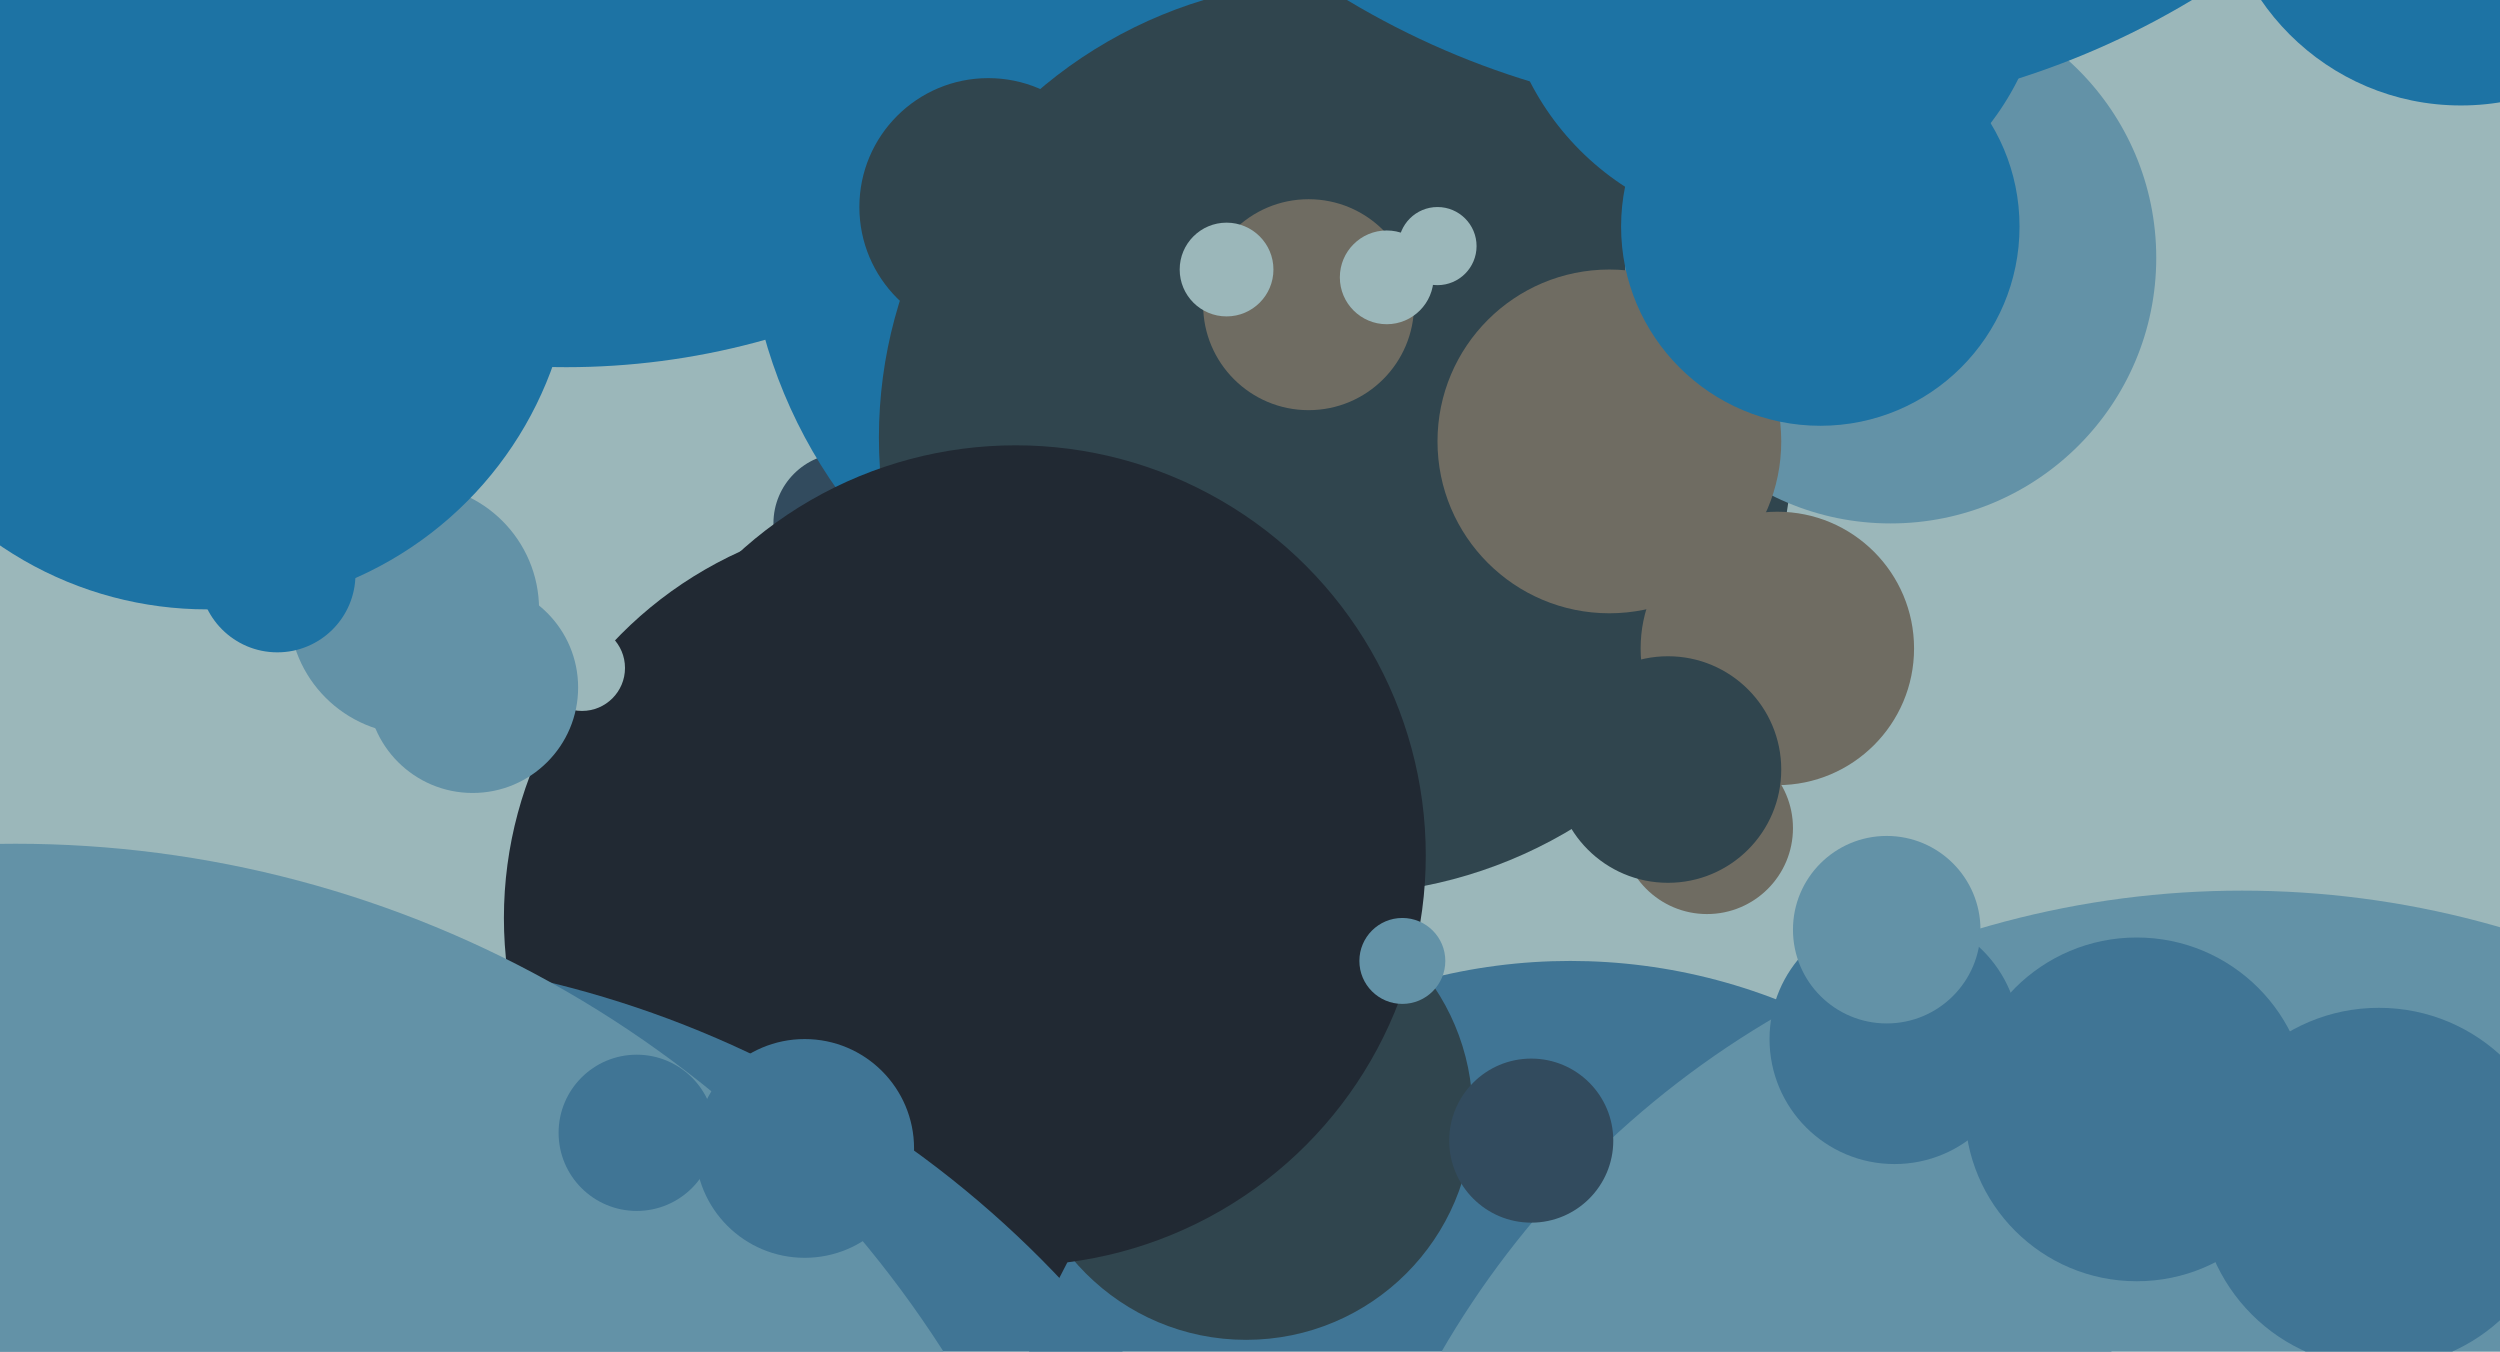 <svg xmlns="http://www.w3.org/2000/svg" width="640px" height="346px">
  <rect width="640" height="346" fill="rgb(155,183,186)"/>
  <circle cx="216" cy="134" r="18" fill="rgb(50,75,94)"/>
  <circle cx="145" cy="-94" r="188" fill="rgb(29,115,164)"/>
  <circle cx="232" cy="235" r="103" fill="rgb(33,41,51)"/>
  <circle cx="318" cy="52" r="127" fill="rgb(29,115,164)"/>
  <circle cx="106" cy="156" r="32" fill="rgb(99,146,167)"/>
  <circle cx="342" cy="112" r="117" fill="rgb(48,69,78)"/>
  <circle cx="484" cy="66" r="68" fill="rgb(99,146,167)"/>
  <circle cx="402" cy="392" r="146" fill="rgb(64,117,149)"/>
  <circle cx="454" cy="-11" r="70" fill="rgb(29,115,164)"/>
  <circle cx="574" cy="465" r="237" fill="rgb(99,146,167)"/>
  <circle cx="319" cy="285" r="58" fill="rgb(48,69,78)"/>
  <circle cx="547" cy="284" r="44" fill="rgb(64,117,149)"/>
  <circle cx="335" cy="78" r="27" fill="rgb(111,108,98)"/>
  <circle cx="314" cy="69" r="12" fill="rgb(155,183,186)"/>
  <circle cx="260" cy="219" r="105" fill="rgb(33,41,51)"/>
  <circle cx="609" cy="304" r="46" fill="rgb(64,117,149)"/>
  <circle cx="71" cy="147" r="20" fill="rgb(29,115,164)"/>
  <circle cx="368" cy="63" r="10" fill="rgb(155,183,186)"/>
  <circle cx="359" cy="246" r="11" fill="rgb(99,146,167)"/>
  <circle cx="78" cy="510" r="266" fill="rgb(64,117,149)"/>
  <circle cx="53" cy="62" r="94" fill="rgb(29,115,164)"/>
  <circle cx="437" cy="212" r="22" fill="rgb(111,108,98)"/>
  <circle cx="392" cy="292" r="21" fill="rgb(50,75,94)"/>
  <circle cx="355" cy="71" r="12" fill="rgb(155,183,186)"/>
  <circle cx="455" cy="166" r="35" fill="rgb(111,108,98)"/>
  <circle cx="412" cy="113" r="44" fill="rgb(111,108,98)"/>
  <circle cx="427" cy="197" r="29" fill="rgb(48,69,78)"/>
  <circle cx="485" cy="266" r="32" fill="rgb(64,117,149)"/>
  <circle cx="466" cy="58" r="51" fill="rgb(29,115,164)"/>
  <circle cx="483" cy="238" r="24" fill="rgb(99,146,167)"/>
  <circle cx="253" cy="53" r="33" fill="rgb(48,69,78)"/>
  <circle cx="630" cy="-35" r="62" fill="rgb(29,115,164)"/>
  <circle cx="4" cy="498" r="282" fill="rgb(99,146,167)"/>
  <circle cx="206" cy="294" r="28" fill="rgb(64,117,149)"/>
  <circle cx="149" cy="171" r="11" fill="rgb(155,183,186)"/>
  <circle cx="163" cy="290" r="20" fill="rgb(64,117,149)"/>
  <circle cx="121" cy="176" r="27" fill="rgb(99,146,167)"/>
  <circle cx="453" cy="-180" r="210" fill="rgb(29,115,164)"/>
</svg>